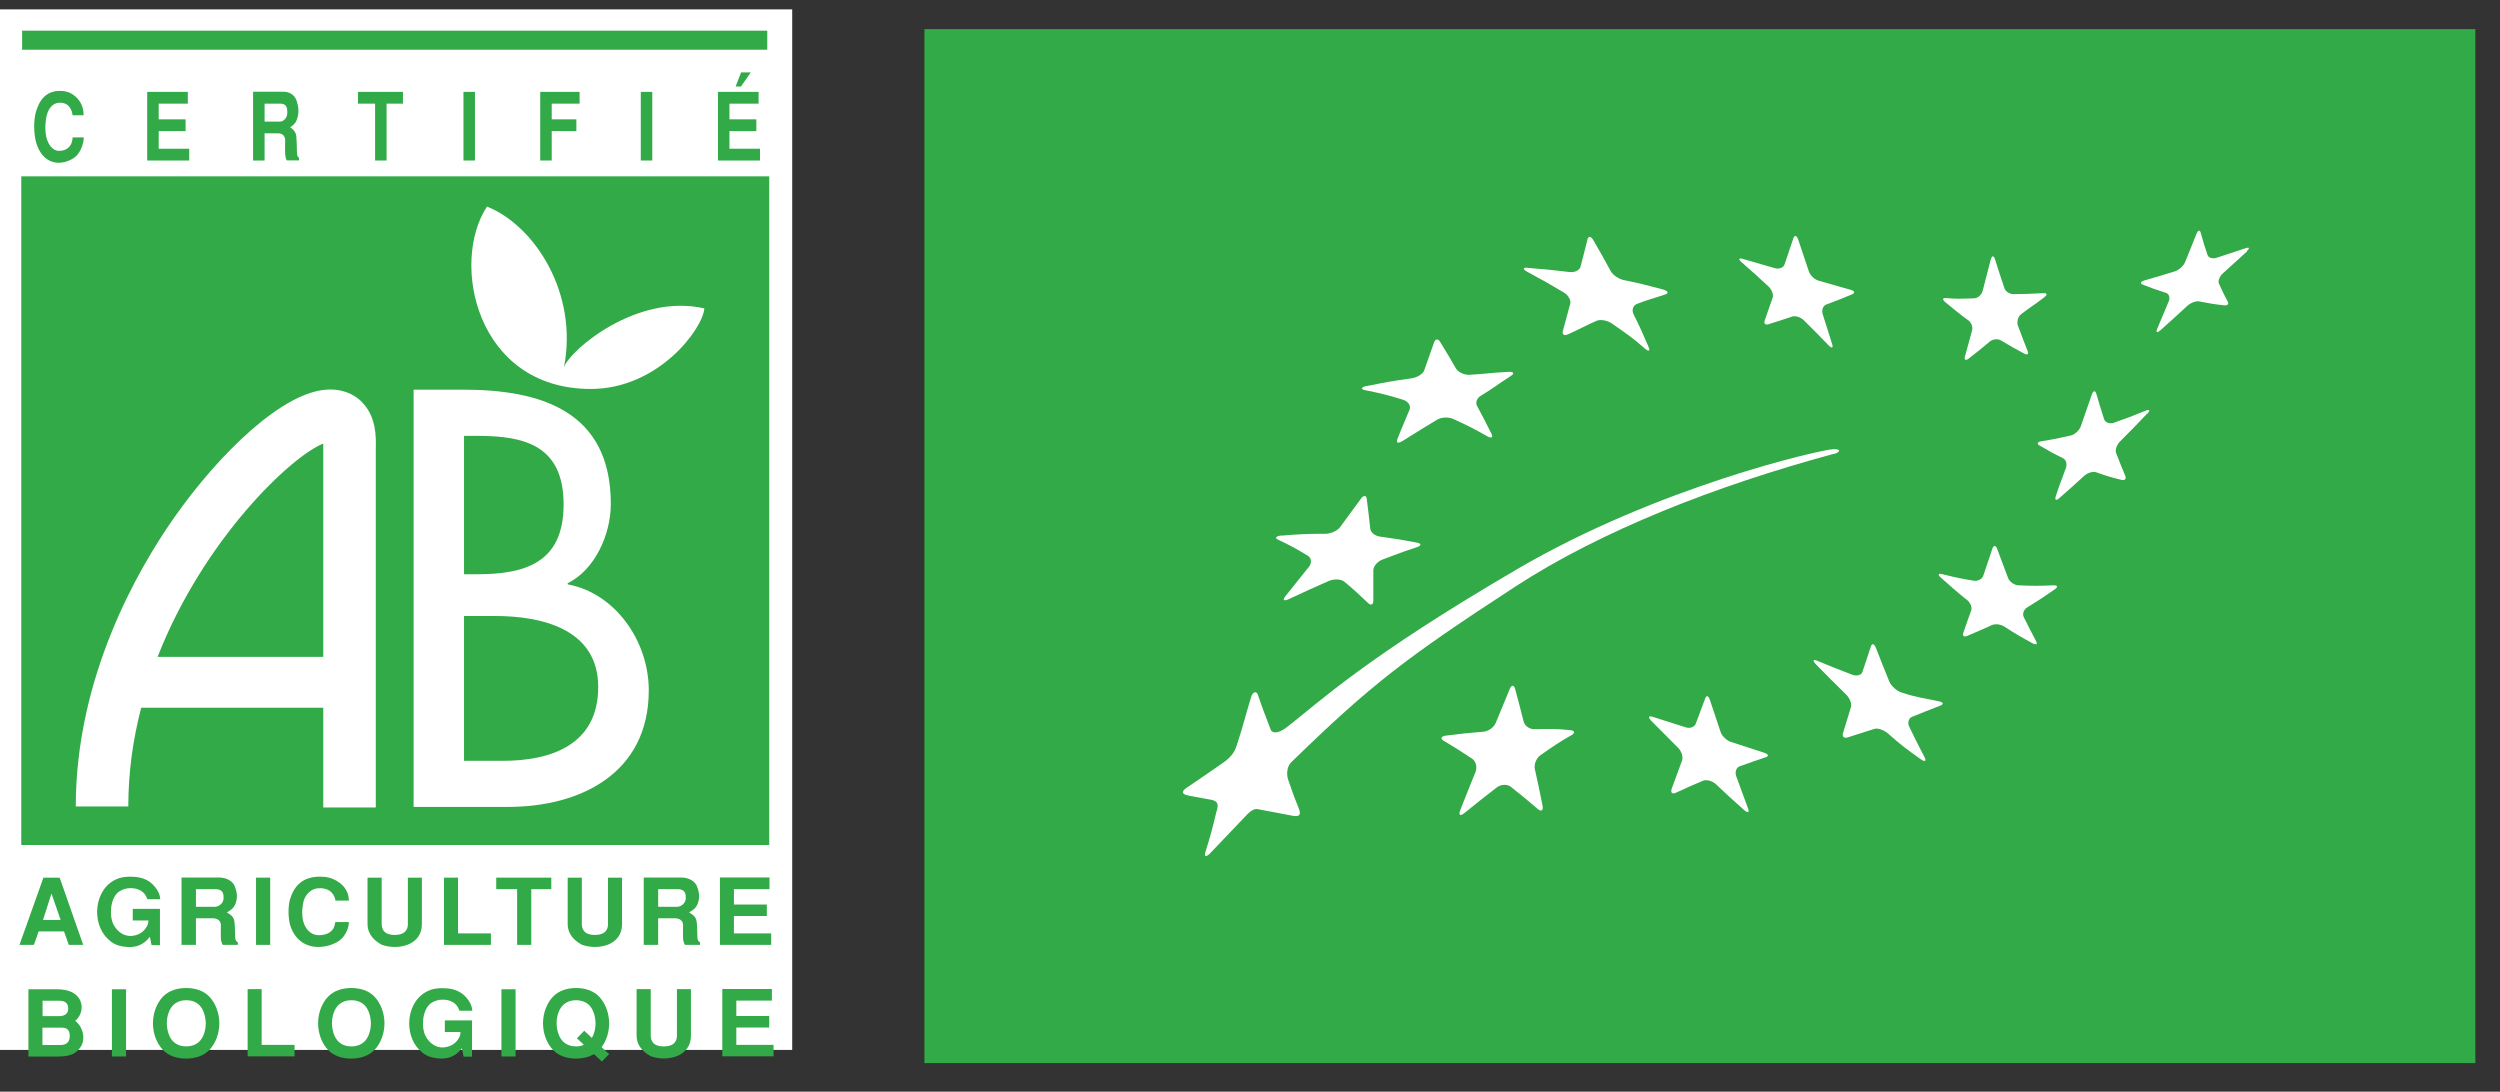<?xml version="1.0" encoding="UTF-8"?>
<svg xmlns="http://www.w3.org/2000/svg" id="Calque_1" data-name="Calque 1" viewBox="0 0 178.49 77.94">
  <rect x="0" y="0" width="178.49" height="77.94" fill="#333333" stroke="none"/>
  <defs>
    <style>
      .cls-1 {
        fill: #fff;
      }

      .cls-2 {
        fill: #31aa47;
      }
    </style>
  </defs>
  <rect class="cls-2" x="15.48" y="57.54" width="24.97" height=".51"></rect>
  <g>
    <rect class="cls-1" y=".67" width="56.56" height="74.29"></rect>
    <path class="cls-2" d="M5.98,9.79c0,.5-.24,1.06-.54,1.35-.24.23-.69.46-1.19.48-.89.03-1.52-.66-1.73-1.7-.04-.23-.08-.54-.08-.86s.03-.67.09-.94c.23-.91.71-1.63,1.75-1.63.29,0,.69.04,1.08.38.58.48.61,1.11.61,1.36h-.79c-.02-.28-.21-.97-1.01-.89-.37.03-.67.36-.8.78-.06.17-.11.5-.13.85-.01.35.02.73.13,1.03.13.36.31.57.52.69.1.05.21.08.33.08.11,0,.23-.01.35-.05.57-.2.59-.69.62-.91h.79Z"></path>
    <path class="cls-2" d="M13.41,6.56v.84h-2.08v1.12h1.92v.84h-1.92v1.26h2.18v.84h-3v-4.9h2.91Z"></path>
    <path class="cls-2" d="M18.89,7.4h1.12c.37,0,.5.2.5.55.05.48-.3.73-.49.73h-1.13v-1.28ZM18.07,11.46h.82v-1.94h.97c.29,0,.49.16.5.49-.01.36-.01.75,0,.99.01.16.04.31.11.45h.88v-.18c-.09-.07-.15-.13-.15-.4,0-.25-.02-.9-.04-1.1-.04-.44-.31-.57-.44-.68.27-.19.45-.35.54-.77.1-.42.02-.77-.04-.99-.12-.53-.52-.76-.92-.78h-2.23v4.9Z"></path>
    <path class="cls-2" d="M28.77,6.56v.84h-1.17v4.06h-.82v-4.06h-1.22v-.84h3.21Z"></path>
    <path class="cls-2" d="M33.91,11.46h-.82v-4.9h.82v4.9Z"></path>
    <path class="cls-2" d="M41.38,6.56v.84h-1.99v1.12h1.76v.84h-1.76v2.1h-.82v-4.9h2.82Z"></path>
    <path class="cls-2" d="M46.57,11.46h-.82v-4.9h.82v4.9Z"></path>
    <path class="cls-2" d="M52.91,5.17h.69l-.7,1.01h-.38l.39-1.01ZM54.16,6.56v.84h-2.08v1.12h1.92v.84h-1.92v1.26h2.18v.84h-3v-4.9h2.91Z"></path>
    <rect class="cls-2" x="1.58" y="2.19" width="53.2" height="1.36"></rect>
    <path class="cls-2" d="M3.68,63.81l.65,1.87h-1.26l.6-1.87ZM4.26,62.66h-1.16l-1.71,4.8h1.03l.34-.96h1.81l.34.96h1.03l-1.68-4.8Z"></path>
    <path class="cls-2" d="M9.46,64.89h1.96v2.59h-.6l-.12-.6c-.24.29-.65.79-1.61.73-.89-.05-1.2-.4-1.42-.61-1.14-1.09-.98-3.54.67-4.24.2-.09.51-.17.93-.17.46,0,1.11.05,1.61.53.56.55.54.97.56,1.08h-.92c-.17-.57-.67-.79-1.2-.79-.34,0-.58.09-.86.27-.62.51-.65,1.73-.38,2.28.19.39.56.8,1.12.86.34.03.83-.09,1.12-.44.27-.31.27-.53.28-.66h-1.12v-.82Z"></path>
    <path class="cls-2" d="M13.99,63.48h1.36c.45,0,.61.2.61.54.06.47-.36.72-.6.72h-1.37v-1.26ZM12.98,67.46h1.01v-1.9h1.18c.35,0,.59.16.6.48-.01.35-.01.73,0,.97.01.16.05.3.13.45h1.08v-.18c-.11-.07-.19-.13-.19-.4,0-.24-.02-.88-.05-1.07-.05-.43-.38-.55-.54-.67.33-.19.54-.34.66-.76.12-.42.02-.76-.05-.97-.14-.52-.64-.74-1.13-.76h-2.72v4.81Z"></path>
    <path class="cls-2" d="M19.29,67.46h-1.01v-4.8h1.01v4.8Z"></path>
    <path class="cls-2" d="M24.91,65.82c0,.49-.29,1.04-.66,1.32-.29.22-.84.45-1.45.47-1.09.03-1.85-.65-2.11-1.66-.05-.22-.09-.53-.09-.84s.03-.65.11-.92c.28-.9.86-1.6,2.13-1.6.35,0,.84.04,1.32.38.71.47.74,1.09.75,1.33h-.96c-.03-.27-.26-.95-1.24-.88-.46.03-.81.36-.98.76-.07.17-.13.49-.15.83-.01.34.02.71.15,1.01.16.35.38.56.63.67.13.05.26.08.4.08.13,0,.28-.01.42-.05.7-.19.72-.68.76-.89h.96Z"></path>
    <path class="cls-2" d="M30.12,62.66v3.31c0,.42-.11,1.05-.92,1.44-.3.13-.66.2-1,.2s-.68-.06-.95-.16c-.81-.44-1.01-1.01-1.01-1.48v-3.31h1.01v3.32c.01.3.11.77.93.77s.94-.47.94-.77v-3.32h1.01Z"></path>
    <path class="cls-2" d="M32.7,62.66v3.98h2.35v.82h-3.35v-4.8h1.01Z"></path>
    <path class="cls-2" d="M39.36,62.66v.82h-1.43v3.98h-1.01v-3.98h-1.49v-.82h3.93Z"></path>
    <path class="cls-2" d="M44.41,62.66v3.31c0,.42-.11,1.05-.92,1.44-.3.13-.66.2-1,.2s-.68-.06-.95-.16c-.81-.44-1.01-1.01-1.01-1.48v-3.31h1.01v3.32c.01.3.11.77.93.77s.94-.47.94-.77v-3.32h1.01Z"></path>
    <path class="cls-2" d="M46.99,63.48h1.36c.45,0,.61.2.61.54.06.47-.36.72-.6.72h-1.37v-1.26ZM45.98,67.46h1.01v-1.9h1.18c.35,0,.59.16.6.48-.01.35-.01.73,0,.97.01.16.05.3.13.45h1.08v-.18c-.11-.07-.19-.13-.19-.4,0-.24-.02-.88-.05-1.07-.05-.43-.38-.55-.54-.67.33-.19.54-.34.66-.76.12-.42.02-.76-.05-.97-.14-.52-.64-.74-1.13-.76h-2.72v4.81Z"></path>
    <path class="cls-2" d="M54.94,62.66v.82h-2.54v1.1h2.35v.82h-2.35v1.24h2.66v.82h-3.66v-4.81h3.55Z"></path>
    <path class="cls-2" d="M3.04,71.45h1.2c.35,0,.63.13.63.55,0,.38-.25.55-.68.55h-1.15v-1.1ZM2.04,75.43h2.21c.31,0,.86-.05,1.19-.33.44-.37.51-.76.51-1.01,0-.57-.3-.99-.58-1.21.36-.29.46-.7.46-.99,0-.2-.09-1.26-1.77-1.26h-2.03v4.81ZM3.04,73.37h1.37c.19,0,.57.03.57.57,0,.66-.46.67-.76.67h-1.19v-1.24Z"></path>
    <path class="cls-2" d="M9,75.43h-1.01v-4.8h1.01v4.8Z"></path>
    <path class="cls-2" d="M13.3,74.71c-.32,0-.65-.09-.9-.32-.32-.29-.48-.81-.49-1.33,0-.52.17-1.04.49-1.33.26-.23.58-.32.9-.32s.65.09.9.32c.32.29.48.81.49,1.33,0,.52-.17,1.04-.49,1.33-.26.23-.58.32-.9.32ZM15.66,73.06c0-.72-.27-1.45-.73-1.92-.41-.42-1.01-.6-1.64-.6s-1.22.18-1.64.6c-.46.47-.73,1.19-.73,1.92s.27,1.45.73,1.92c.41.42,1.01.6,1.64.6s1.22-.18,1.64-.6c.46-.47.73-1.19.73-1.92Z"></path>
    <path class="cls-2" d="M18.68,70.62v3.98h2.35v.82h-3.35v-4.8h1.01Z"></path>
    <path class="cls-2" d="M25.09,74.71c-.32,0-.65-.09-.9-.32-.32-.29-.48-.81-.49-1.33,0-.52.17-1.04.49-1.33.26-.23.58-.32.9-.32s.65.09.9.32c.32.29.48.81.49,1.33,0,.52-.17,1.04-.49,1.33-.26.23-.58.32-.9.32ZM27.45,73.06c0-.72-.27-1.45-.73-1.92-.41-.42-1.01-.6-1.64-.6s-1.22.18-1.64.6c-.46.47-.73,1.19-.73,1.92s.27,1.45.73,1.92c.41.42,1.01.6,1.64.6s1.22-.18,1.64-.6c.46-.47.73-1.19.73-1.92Z"></path>
    <path class="cls-2" d="M31.74,72.85h1.96v2.59h-.6l-.12-.6c-.24.29-.65.79-1.61.73-.89-.05-1.2-.4-1.42-.61-1.14-1.09-.98-3.54.67-4.24.2-.09.51-.17.93-.17.46,0,1.11.05,1.61.53.56.55.54.97.56,1.08h-.92c-.17-.57-.67-.79-1.2-.79-.34,0-.58.09-.86.27-.62.51-.65,1.73-.38,2.28.19.39.56.8,1.12.86.34.03.83-.09,1.12-.44.27-.31.27-.53.28-.66h-1.12v-.82Z"></path>
    <path class="cls-2" d="M36.81,75.43h-1.01v-4.8h1.01v4.8Z"></path>
    <path class="cls-2" d="M41.69,74.59c-.17.09-.37.12-.56.12-.32,0-.64-.09-.9-.32-.32-.29-.48-.81-.49-1.33,0-.52.17-1.04.49-1.33.26-.23.58-.32.9-.32s.64.09.9.32c.32.29.48.81.49,1.33,0,.38-.09.75-.26,1.04l-.55-.51-.52.54.5.47ZM42.96,74.75c.34-.45.53-1.07.53-1.69,0-.72-.27-1.45-.73-1.92-.41-.42-1.01-.6-1.63-.6s-1.22.18-1.63.6c-.46.47-.73,1.19-.73,1.92s.27,1.45.73,1.92c.41.42,1.01.6,1.63.6.46,0,.9-.1,1.28-.32l.56.53.52-.53-.53-.49Z"></path>
    <path class="cls-2" d="M49.33,70.62v3.31c0,.42-.11,1.05-.92,1.44-.3.13-.66.2-1,.2s-.68-.06-.95-.16c-.81-.44-1.01-1.01-1.01-1.48v-3.31h1.01v3.32c.01.3.11.77.93.77s.94-.47.94-.77v-3.32h1.01Z"></path>
    <path class="cls-2" d="M55.11,70.62v.82h-2.54v1.1h2.35v.82h-2.35v1.24h2.66v.82h-3.66v-4.81h3.55Z"></path>
    <rect class="cls-2" x="1.52" y="12.59" width="53.4" height="47.74"></rect>
    <path class="cls-1" d="M33.13,31.12h.99c3.37,0,6.12.71,6.12,4.9s-2.79,4.98-6.19,4.98h-.92v-9.89ZM33.13,43.98h2.22c3.22,0,7.36.87,7.36,5.07s-3.48,5.27-6.82,5.27h-2.76v-10.34ZM29.53,57.61h6.75c5.09,0,10.04-2.35,10.04-8.33,0-3.49-2.38-6.93-5.79-7.56v-.08c1.94-.95,3.08-3.48,3.08-5.66,0-6.71-5.12-8.16-10.55-8.16h-3.53v29.78Z"></path>
    <path class="cls-1" d="M25.84,28.7c-.42-.42-1.16-.91-2.34-.89-3.26.05-7.92,4.65-11.09,9.18-2.61,3.73-7,11.37-7,20.59h3.75c0-2.46.34-4.82.92-7.05h13v7.12h3.75s0-25.54,0-25.62c.02-.8.05-2.28-.99-3.32ZM11.25,46.9c3.3-8.43,9.56-14.34,11.83-15.23,0,.1,0,15.23,0,15.23h-11.83Z"></path>
    <path class="cls-1" d="M40.27,26.19c1.02-5.23-2.08-10.08-5.5-11.44-2.63,3.96-.8,13.02,7.41,13.02,4.81,0,7.98-4.26,8.11-5.75-4.83-1.11-9.59,2.98-10.01,4.17Z"></path>
  </g>
  <g>
    <rect class="cls-2" x="66" y="2.08" width="110.73" height="73.82"></rect>
    <path class="cls-1" d="M109.12,19.13c1.18.09,1.76.15,2.92.29.38.05.73-.12.8-.37.2-.78.31-1.17.5-1.96.07-.26.25-.23.42.06.51.88.76,1.32,1.24,2.21.16.29.59.57.95.64,1.08.22,1.48.32,2.79.67.36.1.42.26.16.35-.81.28-1.22.36-2.05.69-.27.11-.36.44-.22.73.45.89.66,1.37,1.07,2.33.14.31,0,.35-.29.09-.91-.8-1.38-1.1-2.34-1.77-.32-.22-.8-.3-1.07-.19-.81.35-1.22.6-2.05.97-.27.12-.43.02-.37-.23.21-.76.32-1.21.53-1.96.07-.25-.15-.62-.48-.81-1.02-.61-1.54-.9-2.6-1.47-.34-.19-.31-.31.07-.28"></path>
    <path class="cls-1" d="M97.6,27.56c1.41-.29,1.84-.36,3.18-.55.4-.06.8-.3.9-.56.29-.81.43-1.21.71-2.01.09-.26.29-.27.43-.03.46.75.69,1.13,1.13,1.9.15.25.58.47.95.45,1.25-.07,1.54-.15,2.82-.21.37-.02.41.12.15.29-.98.63-1.27.89-2.14,1.41-.28.17-.41.48-.27.74.42.78.63,1.18,1.03,1.99.13.27-.01.34-.32.16-.95-.54-1.43-.78-2.42-1.23-.33-.15-.84-.13-1.14.05-.91.55-1.22.74-2.45,1.51-.34.21-.51.18-.38-.15.4-1.02.53-1.27.86-2.08.11-.26-.1-.58-.44-.69-1.07-.33-1.61-.47-2.72-.69-.36-.07-.31-.22.11-.31"></path>
    <path class="cls-1" d="M91.52,38.24c1.29-.11,1.91-.13,3.1-.13.39,0,.86-.21,1.06-.48.6-.82.9-1.22,1.49-2.03.19-.26.38-.25.41.02.11.84.16,1.27.25,2.12.03.28.35.53.7.57,1.21.17,1.41.2,2.63.43.33.06.34.21.02.32-.98.32-1.48.51-2.5.9-.33.13-.63.47-.63.75,0,.87,0,1.3,0,2.18,0,.29-.18.36-.39.15-.65-.62-.98-.93-1.68-1.51-.23-.19-.72-.21-1.09-.06-1.12.49-1.69.75-2.84,1.29-.38.18-.51.1-.29-.18.68-.85,1.02-1.28,1.69-2.11.22-.27.19-.63-.07-.79-.81-.49-1.22-.72-2.11-1.14-.29-.13-.18-.27.24-.31"></path>
    <path class="cls-1" d="M112.19,52.49c-.85.48-1.31.8-2.21,1.43-.29.2-.47.65-.4.98.23,1.01.33,1.53.55,2.61.07.35-.08.47-.34.25-.77-.66-1.16-.98-1.93-1.59-.26-.2-.71-.18-1.01.06-.91.7-1.37,1.07-2.3,1.82-.31.25-.43.15-.29-.22.44-1.11.65-1.65,1.08-2.7.14-.34.04-.77-.22-.95-.81-.54-1.22-.8-2.04-1.29-.27-.16-.2-.32.15-.37,1.09-.14,1.62-.19,2.69-.28.35-.03.74-.31.87-.63.41-1,.61-1.48,1-2.42.13-.31.3-.31.38-.01.25.91.37,1.38.61,2.33.08.31.42.56.76.55,1.04-.02,1.56-.04,2.57.07.33.03.36.2.09.36"></path>
    <path class="cls-1" d="M126.08,54.06c-.74.24-1.11.38-1.87.65-.25.09-.36.41-.25.71.33.92.5,1.37.84,2.29.12.3-.01.36-.28.12-.81-.72-1.22-1.09-2-1.83-.26-.25-.68-.36-.93-.26-.76.32-1.15.49-1.94.86-.26.12-.39,0-.3-.28.3-.83.45-1.23.74-2.02.1-.26-.04-.67-.29-.92-.77-.77-1.15-1.16-1.91-1.92-.24-.25-.2-.38.11-.28.94.3,1.42.45,2.36.75.3.1.62-.02.71-.26.28-.75.41-1.11.68-1.82.08-.23.23-.18.33.12.3.91.45,1.36.76,2.28.1.3.43.62.74.72.95.31,1.42.46,2.37.77.31.1.36.24.13.32"></path>
    <path class="cls-1" d="M138.55,50.37c-.83.32-1.22.48-2.02.8-.26.1-.36.42-.22.71.43.88.64,1.32,1.1,2.19.15.28.01.35-.3.12-.94-.67-1.41-1.01-2.3-1.81-.3-.26-.74-.42-.99-.34-.77.24-1.15.36-1.91.61-.25.08-.4-.06-.33-.3.23-.75.35-1.12.57-1.86.08-.25-.09-.66-.37-.93-.86-.84-1.29-1.27-2.12-2.12-.27-.28-.23-.39.09-.26.99.41,1.48.61,2.49.99.32.13.66.03.73-.2.24-.74.36-1.1.61-1.83.08-.24.24-.17.36.13.37.96.56,1.43.95,2.39.13.31.5.65.84.77,1.04.35,1.58.41,2.66.63.35.07.42.21.15.31"></path>
    <path class="cls-1" d="M146.68,42.09c-.79.55-1.18.81-1.95,1.28-.24.15-.36.46-.24.69.35.7.52,1.04.88,1.72.12.23,0,.29-.27.14-.81-.44-1.21-.67-1.99-1.18-.26-.17-.66-.22-.9-.11-.71.32-1.06.48-1.76.77-.23.1-.35,0-.28-.21.22-.65.34-.97.57-1.62.07-.21-.06-.55-.31-.74-.76-.6-1.13-.95-1.86-1.59-.24-.21-.2-.32.09-.25.89.22,1.33.32,2.25.47.3.05.61-.11.69-.36.25-.76.39-1.14.65-1.94.09-.25.24-.24.34.03.31.84.47,1.25.78,2.08.1.27.44.51.75.52.96.04,1.45.05,2.46,0,.32-.02.38.11.12.29"></path>
    <path class="cls-1" d="M153.28,29.55c-.76.8-1.14,1.19-1.9,1.95-.25.24-.38.62-.3.84.26.67.39,1,.66,1.64.09.21-.04.34-.28.28-.74-.18-1.1-.29-1.8-.54-.23-.08-.61.03-.85.25-.73.67-1.11,1-1.79,1.6-.22.19-.33.14-.25-.12.24-.79.44-1.22.73-2.05.1-.28,0-.59-.22-.69-.68-.33-1-.52-1.66-.9-.21-.12-.16-.26.11-.3.84-.14,1.27-.22,2.13-.42.28-.07.59-.36.7-.65.31-.89.46-1.34.78-2.25.1-.3.24-.34.32-.1.22.76.34,1.13.57,1.85.08.23.38.34.67.25.9-.31,1.36-.49,2.29-.87.3-.12.35-.01.1.24"></path>
    <path class="cls-1" d="M138.93,21.28c.78.07,1.08.05,2,.02.27,0,.54-.24.62-.52.23-.86.34-1.31.58-2.24.08-.3.21-.32.3-.04.27.86.41,1.27.68,2.08.09.26.38.42.65.42.73,0,1.19-.02,2.11-.07.27-.01.34.09.1.28-.67.53-1.02.71-1.68,1.23-.22.18-.31.55-.22.8.27.74.41,1.1.69,1.81.09.23-.01.32-.23.2-.67-.36-1.01-.55-1.68-.95-.22-.13-.57-.09-.78.08-.62.52-.93.77-1.54,1.24-.2.15-.31.06-.24-.17.2-.71.3-1.08.51-1.86.07-.25-.06-.57-.27-.72-.68-.49-1-.77-1.66-1.31-.21-.18-.18-.31.08-.28"></path>
    <path class="cls-1" d="M124.45,18.49c.92.26,1.38.4,2.28.66.3.08.6-.04.68-.27.25-.73.37-1.1.63-1.87.08-.24.24-.21.34.08.31.91.46,1.37.76,2.27.09.29.41.6.71.68.91.26,1.36.39,2.27.65.3.08.34.23.1.33-.74.31-1.1.45-1.83.72-.23.09-.35.39-.26.68.28.87.41,1.3.68,2.15.09.28-.03.32-.26.08-.69-.71-1.04-1.07-1.75-1.77-.23-.23-.61-.36-.84-.28-.69.23-1.02.34-1.7.55-.22.07-.34-.05-.27-.26.23-.64.34-.97.57-1.63.08-.22-.06-.59-.3-.81-.75-.7-1.14-1.05-1.91-1.72-.25-.22-.22-.33.08-.25"></path>
    <path class="cls-1" d="M160.44,17.94c-.67.61-1.02.92-1.74,1.58-.23.21-.36.54-.28.72.25.55.37.81.64,1.31.09.16-.03.28-.27.25-.72-.08-1.07-.14-1.77-.28-.23-.05-.61.1-.86.32-.75.69-1.12,1.03-1.89,1.72-.25.22-.37.2-.26-.07.33-.79.5-1.19.83-1.98.11-.26.02-.53-.2-.6-.68-.21-1-.33-1.66-.59-.21-.08-.15-.22.13-.3.87-.25,1.31-.38,2.18-.65.28-.09.6-.38.71-.64.33-.82.5-1.22.82-2.04.11-.26.24-.3.3-.08.18.66.28.98.49,1.6.07.2.35.28.63.2.85-.28,1.27-.42,2.09-.69.27-.09.31,0,.09.2"></path>
    <path class="cls-1" d="M130.91,32.42c.49-.13.56-.38-.02-.35-.99.05-12.52,2.7-22.51,8.53-10.87,6.34-14.16,9.5-16.48,11.3-.61.48-1.07.48-1.18.19-.37-.99-.6-1.55-.91-2.48-.09-.28-.36-.25-.48.14-.41,1.34-.6,2.16-1,3.37-.13.39-.26.81-.98,1.32-1.43.99-1.72,1.19-2.61,1.79-.32.22-.49.46.15.58.62.11.74.14,1.58.29.67.12.45.58.35.97-.27,1.12-.39,1.58-.75,2.73-.12.38.03.43.34.11.95-.99,1.26-1.33,2.26-2.37.38-.39.73-.85,1.13-.77.98.18,1.1.21,2.47.47.61.12.61-.17.44-.57-.47-1.16-.38-1.01-.74-2-.11-.32-.13-.9.22-1.25,5.73-5.57,8.1-7.39,15.98-12.53,6.17-4.02,14.37-7.22,22.73-9.48Z"></path>
  </g>
</svg>

